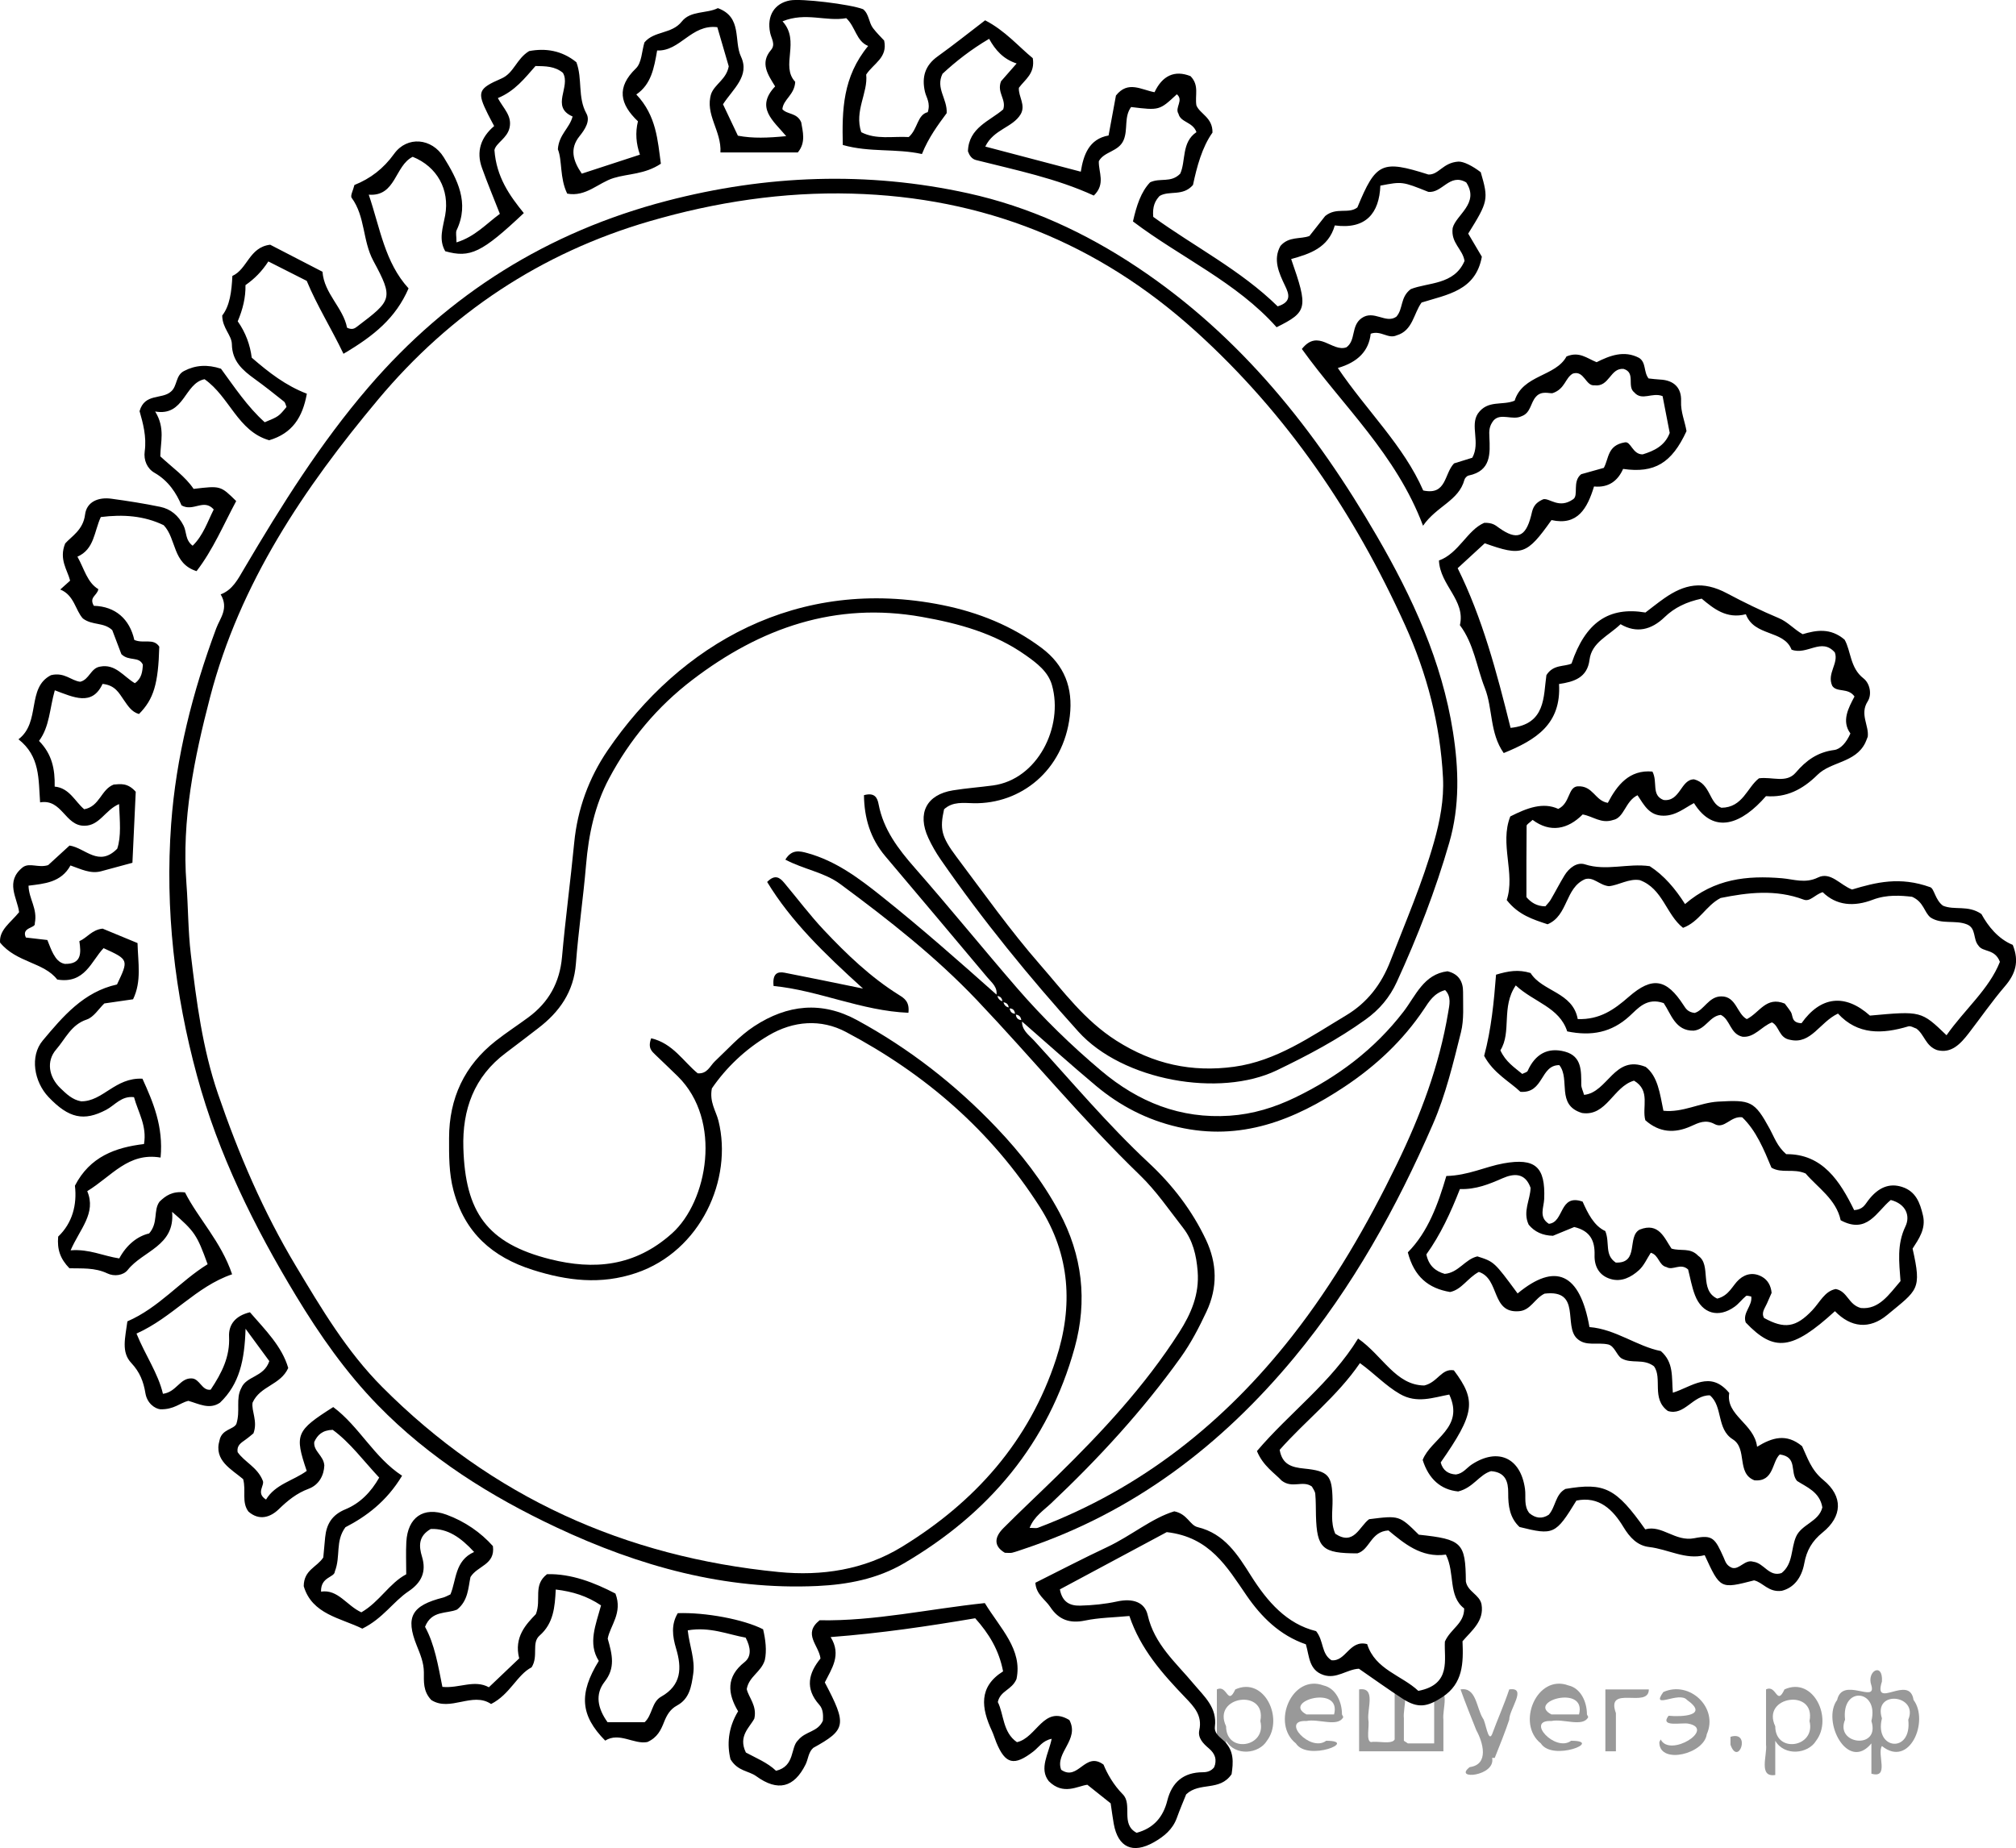 <?xml version="1.0" encoding="utf-8"?>
<!-- Generator: Adobe Illustrator 28.0.0, SVG Export Plug-In . SVG Version: 6.00 Build 0)  -->
<svg version="1.1" id="Слой_1" xmlns="http://www.w3.org/2000/svg" xmlns:xlink="http://www.w3.org/1999/xlink" x="0px" y="0px"
	 width="153.08px" height="140.354px" viewBox="0 0 153.08 140.354" enable-background="new 0 0 153.08 140.354"
	 xml:space="preserve">
<g>
	<path d="M9.672,100.35c2.403-1.043,3.996-3.044,6.093-4.339c-0.814-2.244-0.972-2.483-2.696-3.979
		c0.235,2.601-2.222,2.956-3.366,4.407c-0.335,0.426-1.033,0.517-1.548,0.269c-0.956-0.459-1.982-0.366-2.884-0.391
		c-0.7-0.722-0.941-1.431-0.854-2.406c1.083-1.029,1.442-2.432,1.272-3.864c1.138-2.211,3.077-2.906,5.245-3.165
		c0.234-1.384-0.44-2.395-0.759-3.559c-0.956-0.114-1.451,0.612-2.107,0.958c-1.7,0.896-2.841,0.649-4.379-0.964
		c-1.104-1.158-1.439-3.107-0.445-4.294c1.533-1.83,3.11-3.703,5.639-4.258
		c0.896-1.882,0.894-1.885-1.018-2.759c-0.94,0.982-1.414,2.735-3.521,2.383
		c-1.014-1.319-3.102-1.28-4.34-2.809c-0.073-0.971,0.797-1.5,1.446-2.306c-0.131-1.073-1.098-2.33,0.291-3.419
		c0.514-0.361,1.169,0.078,1.915-0.154c0.467-0.427,1.035-0.948,1.624-1.487c1.195,0.175,2.209,1.672,3.621,0.24
		c0.315-0.937,0.195-2.09,0.14-3.39c-1.058,0.448-1.478,1.645-2.625,1.646
		c-1.479,0.025-1.702-2.066-3.371-1.774c-0.13-1.782,0.005-3.498-1.642-4.792c1.716-1.302,0.594-3.916,2.468-4.869
		c1.03-0.252,1.551,0.434,2.223,0.499c0.688-0.167,0.793-1.026,1.488-1.145c1.181-0.244,1.8,0.755,2.657,1.255
		c0.523-0.356,0.578-0.888,0.609-1.407c-0.312-0.662-1.052-0.231-1.631-0.798c-0.193-0.508-0.467-1.229-0.694-1.827
		c-0.664-0.619-1.498-0.337-2.226-0.88c-0.569-0.607-0.654-1.773-1.721-2.202c0.286-0.258,0.458-0.413,0.748-0.674
		c-0.193-0.796-0.869-1.613-0.374-2.824c0.463-0.528,1.365-1.018,1.508-2.187c0.121-0.99,1.023-1.344,1.991-1.212
		c1.244,0.169,2.486,0.364,3.715,0.617c0.803,0.166,1.387,0.663,1.774,1.425c0.242,0.476,0.116,1.1,0.691,1.528
		c0.806-0.785,1.13-1.827,1.601-2.752c-0.76-0.862-1.554,0.206-2.447-0.314
		c-0.38-0.904-0.981-1.861-2.048-2.47c-0.567-0.324-0.839-0.963-0.746-1.636
		c0.153-1.11-0.137-2.157-0.392-3.047c0.393-1.384,1.702-0.87,2.384-1.485c0.496-0.415,0.339-1.236,0.997-1.566
		c0.862-0.45,1.774-0.51,2.802-0.171c1.014,1.382,2.004,2.883,3.321,4.065c1.058-0.438,1.058-0.438,1.654-1.161
		c-0.061-0.139-0.085-0.326-0.191-0.41c-0.733-0.587-1.47-1.172-2.232-1.722c-0.915-0.661-1.704-1.343-1.725-2.63
		c-0.011-0.694-0.724-1.213-0.733-2.182c0.573-0.735,0.715-1.817,0.771-3.007c1.147-0.512,1.269-2.178,2.871-2.37
		c1.239,0.64,2.55,1.318,3.972,2.053c0.122,1.663,1.579,2.741,1.864,4.249c0.416,0.201,0.61,0.033,0.791-0.104
		c2.605-1.977,2.759-2.1,1.21-4.967c-0.834-1.543-0.605-3.365-1.65-4.79c-0.118-0.161,0.116-0.58,0.209-0.976
		c1.22-0.49,2.205-1.242,3.018-2.371c0.984-1.367,2.861-1.2,3.764,0.265c1.034,1.677,1.972,3.452,0.98,5.534
		c-0.086,0.181-0.011,0.44-0.011,0.93c1.395-0.43,2.254-1.403,3.293-2.167
		c-0.472-1.205-0.947-2.342-1.362-3.499c-0.443-1.234-0.09-2.304,0.929-3.169
		C37.329,9.206,37.181,8.939,37.046,8.666c-0.829-1.672-0.771-1.925,1.028-2.703c0.954-0.412,1.129-1.489,2.103-2.083
		c1.206-0.229,2.464-0.072,3.591,0.848c0.474,1.268,0.08,2.666,0.761,3.895c0.304,0.549-0.096,1.19-0.519,1.713
		c-0.771,0.953-0.503,1.876,0.167,2.852c1.451-0.474,2.841-0.928,4.414-1.442c-0.287-0.829-0.364-1.665-0.15-2.533
		c-1.369-1.299-1.654-2.572-0.153-4.019c0.44-0.424,0.443-1.303,0.645-1.97c0.738-0.893,2.075-0.623,2.836-1.588
		c0.664-0.844,1.896-0.59,2.74-1.018c1.877,0.688,1.192,2.481,1.756,3.682c0.691,1.472-0.612,2.456-1.366,3.62
		c0.361,0.762,0.726,1.53,1.131,2.385c1.139,0.218,2.287,0.168,3.668,0.034
		c-0.992-1.181-2.359-2.169-0.84-3.778c-0.535-0.87-1.171-1.762-0.318-2.759
		c0.371-0.433,0.033-0.858-0.061-1.311c-0.272-1.306,0.345-2.243,1.504-2.459c0.851-0.159,4.548,0.283,5.552,0.666
		c0.46,0.364,0.424,1.001,0.752,1.435c0.28,0.37,0.619,0.695,0.849,0.947c0.282,1.307-0.802,1.727-1.364,2.582
		c0.151,1.388-0.917,2.749-0.376,4.377c1.133,0.587,2.391,0.298,3.606,0.369c0.696-0.604,0.638-1.691,1.444-1.889
		c0.228-0.706-0.113-1.107-0.214-1.555c-0.252-1.107,0.004-1.992,0.968-2.682c1.201-0.861,2.356-1.786,3.603-2.739
		c1.518,0.781,2.545,1.999,3.619,2.876c0.189,1.166-0.585,1.608-1.055,2.25c-0.049,0.662,0.544,1.31,0.132,2.013
		c-0.614,1.017-2.051,1.129-2.683,2.449c2.417,0.636,4.739,1.247,7.252,1.908
		c0.2-1.271,0.628-2.489,2.109-2.749c0.208-1.127,0.392-2.124,0.56-3.034c0.914-1.155,1.911-0.44,2.93-0.252
		c0.588-1.251,1.52-1.705,2.733-1.22c0.688,0.709,0.318,1.462,0.447,2.22c0.257,0.649,1.244,0.912,1.22,2.066
		c-0.793,1.11-1.191,2.615-1.48,3.979c-0.776,0.892-1.797,0.395-2.537,0.834c-0.337,0.369-0.549,0.776-0.482,1.586
		c3.058,2.223,6.652,4.048,9.449,6.798c1.087-0.339,0.854-0.952,0.57-1.545c-0.485-1.009-0.936-2.011-0.36-3.043
		c0.639-0.75,1.537-0.498,2.202-0.757c0.482-0.611,0.917-1.162,1.195-1.515c0.864-0.705,1.774-0.127,2.446-0.654
		c1.408-3.412,1.862-3.622,5.391-2.499c0.793,0.032,1.089-0.899,2.276-0.981c0.395-0.017,1.081,0.329,1.7,0.807
		c0.602,2.058,0.569,2.224-0.952,4.662c0.325,0.551,0.675,1.144,1.036,1.755c-0.468,2.585-2.623,2.868-4.576,3.479
		c-0.609,0.83-0.663,2.134-1.892,2.493c-0.655,0.299-1.191-0.405-1.972-0.124c-0.139,1.297-0.966,2.162-2.496,2.602
		c2.209,3.267,4.991,5.886,6.484,9.302c1.789,0.386,1.578-1.265,2.341-2.056c0.398-0.123,0.907-0.281,1.385-0.43
		c0.633-1.146-0.183-2.429,0.422-3.35c0.751-1.069,1.856-0.589,2.795-0.984c0.618-1.976,3.108-1.819,3.938-3.358
		c0.972-0.406,1.544,0.14,2.286,0.436c0.993-0.496,2.086-0.931,3.231-0.324c0.548,0.364,0.322,1.056,0.714,1.558
		c0.277,0.028,0.576,0.071,0.877,0.085c1.054,0.048,1.637,0.635,1.591,1.646c-0.036,0.819,0.292,1.531,0.413,2.269
		c-1.118,2.42-2.423,3.219-4.815,2.871c-0.383,0.868-1.068,1.448-2.208,1.334
		c-0.506,1.653-1.24,3-3.229,2.551c-1.873,2.64-2.245,2.769-5.067,1.762
		c-0.616,0.566-1.248,1.148-2.058,1.893c1.877,3.782,2.966,7.901,4.017,12.126
		c2.698-0.271,2.486-2.399,2.722-4.005c0.526-0.838,1.375-0.623,1.906-0.88c1.058-3.123,2.822-4.343,5.613-3.876
		c0.433-0.328,0.919-0.722,1.431-1.08c1.514-1.058,2.897-1.373,4.774-0.371c1.249,0.667,2.589,1.318,3.928,1.88
		c0.681,0.286,1.126,0.832,1.804,1.218c1.026-0.305,2.107-0.502,3.185,0.415c0.491,0.858,0.406,2.141,1.433,2.938
		c0.501,0.389,0.654,1.232,0.32,1.752c-0.62,0.967,0.111,1.831,0.006,2.679c-0.08,0.199-0.129,0.349-0.199,0.488
		c-0.755,1.501-2.598,1.401-3.614,2.404c-1.152,1.137-2.374,1.744-3.915,1.623
		c-1.816,2.097-3.937,2.984-5.468,0.528c-0.727,0.381-1.373,0.959-2.311,0.957c-1.07-0.002-1.452-0.764-1.975-1.554
		c-0.936,0.448-1.004,1.714-1.851,1.879c-0.917,0.302-1.502-0.272-2.314-0.42
		c-1.115,1.125-2.453,1.42-3.802,0.413c-0.247,0.237-0.454,0.342-0.455,0.449c-0.02,1.795-0.014,3.59-0.014,5.416
		c0.345,0.406,0.787,0.697,1.439,0.699c0.123-0.15,0.29-0.308,0.402-0.498c0.357-0.607,0.676-1.236,1.042-1.837
		c0.352-0.58,0.956-1.047,1.563-0.851c1.628,0.525,3.252-0.099,4.916,0.137c1.091,0.703,1.937,1.707,2.682,2.878
		c2.244-1.933,4.716-2.181,7.357-1.961c0.88,0.073,1.764,0.421,2.738-0.056c0.961-0.471,1.694,0.583,2.587,0.912
		c1.803-0.54,3.63-1.01,5.947-0.172c0.295,0.116,0.371,0.976,0.957,1.401c0.87,0.37,1.9-0.074,2.918,0.632
		c0.502,0.921,1.267,1.888,2.38,2.344c0.515,1.277,0.199,2.218-0.595,3.144c-0.97,1.131-1.822,2.364-2.732,3.547
		c-0.643,0.836-1.338,1.581-2.42,1.299c-0.877-0.311-0.952-1.176-1.57-1.633c-0.171-0.051-0.427-0.224-0.614-0.168
		c-1.966,0.59-3.837,0.664-5.34-0.972c-1.387,0.656-2.046,2.352-3.614,1.996
		c-0.889-0.132-0.825-1.042-1.398-1.327c-0.807,0.314-1.332,1.173-2.237,1.09
		c-0.95-0.209-0.919-1.303-1.648-1.659c-0.856,0.087-1.141,1.101-2.059,1.197
		c-1.399,0.036-1.723-1.284-2.277-2.092c-1.295-0.454-1.954,0.405-2.609,1
		c-1.353,1.229-2.865,1.527-4.717,1.148c-0.595-1.837-2.524-2.209-3.907-3.492
		c-1.124,1.64-0.295,3.534-1.168,4.929c0.398,0.878,1.07,1.301,1.661,1.794c0.154-0.084,0.363-0.124,0.413-0.236
		c0.562-1.258,1.519-1.821,2.845-1.453c1.271,0.353,1.219,1.469,1.223,2.512c0.001,0.22,0.118,0.439,0.213,0.767
		c1.815-0.185,2.292-3.092,4.684-2.122c0.919,0.727,1.071,2.005,1.341,3.328c1.486,0.155,2.762-0.616,4.151-0.694
		c2.48-0.14,2.759-0.059,3.925,2.076c0.337,0.616,0.553,1.311,1.246,1.915c2.772-0.026,4.095,2.075,5.161,4.251
		c0.662-0.048,0.813-0.403,1.052-0.719c0.783-1.037,1.645-1.35,2.59-1.043c1.05,0.341,1.358,1.212,1.582,2.159
		c0.242,1.025-0.325,1.806-0.788,2.525c0.716,3.156,0.383,3.12-1.928,5.039c-1.346,1.118-2.756,0.96-3.967-0.287
		c-3.249,2.968-4.614,3.128-6.774,0.859c-0.265-0.743,0.524-1.264,0.418-1.974
		c-0.136-0.017-0.325-0.098-0.398-0.037c-0.302,0.248-0.541,0.578-0.855,0.806
		c-1.228,0.892-2.479,0.543-3.02-0.872c-0.25-0.654-0.367-1.358-0.52-1.949c-0.584-0.526-1.15,0.108-1.635-0.181
		c-0.603-0.129-0.572-0.914-1.199-1.089c-0.291,0.443-0.513,0.972-0.898,1.321
		c-0.588,0.532-1.324,0.92-2.156,0.671c-0.862-0.258-1.241-0.949-1.215-1.816
		c0.032-1.073-0.318-1.839-1.543-2.131c-0.492,0.202-1.068,0.439-1.617,0.665
		c-0.783-0.017-1.4-0.3-1.843-0.843c-0.473-0.999,0.127-1.892,0.143-2.801
		c-0.411-1.156-1.27-1.099-2.12-0.727c-1.014,0.444-2.019,0.864-3.245,0.822
		c-0.7,1.791-1.483,3.482-2.548,4.964c0.183,0.873,0.703,1.278,1.393,1.478c1.053-0.086,1.55-1.122,2.483-1.328
		c1.277,0.408,1.277,0.408,3.052,2.814c2.876-2.378,4.731-1.556,5.457,2.554c1.98,0.154,3.608,1.465,5.418,1.821
		c0.996,0.87,0.814,1.954,0.913,3.164c1.456-0.451,2.83-1.738,4.283,0.02c-0.285,1.704,1.899,2.317,2.114,4.084
		c1.139-0.696,2.219-1.04,3.418-0.043c0.395,0.831,0.669,1.796,1.607,2.563c1.534,1.256,1.446,2.782-0.047,3.987
		c-0.809,0.653-1.22,1.385-1.394,2.345c-0.2,1.099-0.791,1.858-1.706,2.087c-1.016,0.141-1.431-0.642-2.106-0.792
		c-2.566,0.661-2.566,0.661-3.751-1.914c-1.445,0.375-2.768-0.449-4.213-0.618c-0.893-0.104-1.47-0.713-1.959-1.522
		c-0.792-1.31-1.847-2.362-3.569-2.005c-1.576,2.578-1.735,2.65-4.319,2.006
		c-0.748-0.698-0.867-1.616-0.859-2.583c0.007-0.864-0.209-1.577-1.303-1.658c-0.887,0.253-1.349,1.263-2.497,1.542
		c-1.319-0.131-2.24-0.942-2.695-2.393c0.626-1.621,3.201-2.422,2.02-4.966
		c-1.213,0.22-2.45,0.707-3.747-0.042c-1.1-0.634-1.942-1.56-3.037-2.346
		c-1.74,2.543-4.139,4.373-6.095,6.588c0.196,1.11,0.897,1.326,1.857,1.421
		c1.87,0.186,2.122,0.525,2.158,2.357c0.017,0.854-0.173,1.722,0.209,2.594c1.42,0.94,1.827-0.563,2.569-1.106
		c2.289-0.289,2.289-0.289,3.772,1.177c3.287,0.348,3.547,0.608,3.573,3.547c0.133,0.787,1.043,0.998,1.19,1.744
		c0.214,1.27-0.746,1.986-1.444,2.802c0.069,1.65,0.049,3.201-1.521,4.233c-1.159,0.761-1.866,0.883-3.025,0.131
		c-1.118-0.726-2.2-1.506-3.32-2.278c-0.908,0.039-1.701,0.81-2.7,0.472c-1.11-0.376-1.062-1.437-1.329-2.326
		c-1.991-0.685-3.388-2.087-4.505-3.711c-1.48-2.152-2.777-4.434-6.059-4.809
		c-2.479,1.328-5.304,2.842-8.114,4.348c0.175,0.949,0.742,1.255,1.54,1.235c0.943-0.024,1.871-0.115,2.804-0.317
		c1.21-0.262,2.102,0.059,2.324,1.036c0.506,2.226,2.141,3.603,3.488,5.219c0.789,0.947,1.808,1.799,1.613,3.261
		c-0.057,0.422,0.275,0.72,0.578,0.975c0.935,0.784,0.812,1.776,0.692,2.625
		c-0.905,1.331-2.42,0.563-3.449,1.531c-0.195,0.488-0.473,1.132-0.709,1.791
		c-0.314,0.876-0.982,1.415-1.743,1.847c-1.612,0.914-2.727,0.392-3.049-1.405
		c-0.083-0.462-0.14-0.928-0.233-1.548c-0.47-0.375-1.02-0.814-1.77-1.412
		c-0.733,0.087-1.818,0.83-2.928-0.271c-0.757-0.958-0.014-2.071,0.219-3.219
		c-0.695,0.136-0.973,0.64-1.385,0.958c-1.469,1.134-2.133,0.979-2.818-0.682c-0.12-0.29-0.204-0.597-0.337-0.881
		c-0.805-1.724-1.027-3.343,0.85-4.517c-0.31-1.618-1.065-2.856-2.117-4.033
		c-3.573,0.604-7.126,1.136-10.978,1.429c0.855,1.368,0.061,2.419-0.442,3.445c1.694,3.213,1.623,3.588-0.876,4.969
		c-0.38,0.337-0.379,0.85-0.586,1.265c-0.875,1.754-2.104,2.077-3.745,0.886
		c-0.577-0.419-1.396-0.363-1.954-1.284c-0.265-1.071-0.207-2.36,0.577-3.645
		c-0.806-1.353-0.918-2.625,0.489-3.734c0.541-0.427,0.476-1.113,0.083-1.86c-1.341-0.237-2.711-0.844-4.397-0.553
		c0.133,1.185,0.573,2.212,0.417,3.306c-0.138,0.964-0.284,1.892-1.229,2.402c-0.532,0.287-0.781,0.739-0.988,1.262
		c-0.233,0.587-0.493,1.167-1.263,1.511c-1.02,0.204-2.126-0.781-3.204-0.107
		c-1.887-1.911-2.019-3.559-0.486-6.053c-0.849-1.332-0.223-2.752,0.17-4.216
		c-1.065-0.712-2.133-1.047-3.439-1.206c-0.064,1.348-0.173,2.575-1.226,3.498
		c-0.64,0.561-0.064,1.544-0.606,2.41c-1.108,0.569-1.631,2.054-3.077,2.787
		c-1.411-0.957-3.104,0.616-4.541-0.303c-0.641-0.677-0.558-1.414-0.563-2.108c-0.005-0.735-0.277-1.371-0.542-2.031
		c-0.874-2.176-0.384-3.038,2.013-3.644c0.149-0.038,0.286-0.123,0.546-0.239c0.456-1.074,0.319-2.561,1.798-3.221
		c-1.016-1.099-1.997-1.794-3.292-1.748c-0.952,0.547-0.908,1.309-0.664,2.109
		c0.349,1.148-0.045,1.97-1.016,2.621c-1.171,0.785-1.942,2.064-3.517,2.84c-1.642-0.811-3.821-1.082-4.449-3.225
		c0.011-1.244,0.998-1.431,1.485-2.18c0.04-0.435,0.086-0.979,0.141-1.523c0.101-1.012,0.516-1.713,1.548-2.138
		c1.094-0.451,1.936-1.303,2.557-2.404c-1.198-1.28-2.217-2.673-3.53-3.628c-0.786,0.024-1.154,0.387-1.401,0.919
		c-0.079,0.711,0.71,1.028,0.764,1.784c-0.028,0.758-0.409,1.482-1.191,1.773
		c-0.911,0.339-1.586,0.89-2.269,1.552c-0.645,0.626-1.497,0.893-2.306,0.176c-0.533-0.726-0.16-1.562-0.397-2.458
		c-0.887-0.756-2.244-1.416-1.796-2.943c0.174-0.87,1.071-0.818,1.28-1.252c0.321-0.999-0.068-1.909,0.374-2.723
		c0.381-0.931,1.714-0.809,2.128-2.048c-0.455-0.619-0.989-1.346-1.804-2.456c-0.075,2.385-0.457,4.194-1.941,5.613
		c-0.802,0.55-1.606,0.085-2.405-0.14c-0.626,0.152-1.091,0.673-2.134,0.641
		c-0.405-0.049-0.998-0.447-1.125-1.225c-0.144-0.884-0.433-1.609-1.067-2.286
		C9.186,102.683,9.512,101.602,9.672,100.35z M112.291,96.594c-0.862,0.466-1.295,1.34-2.181,1.526
		c-1.65-0.278-2.731-1.16-3.211-3.011c1.535-1.548,2.3-3.672,2.925-5.8c1.669-0.039,2.958-0.711,4.343-0.958
		c2.425-0.434,3.184,0.27,3.088,2.699c-0.025,0.647-0.43,1.391,0.354,1.89c1.176-0.105,0.769-2.312,2.563-1.685
		c0.38,0.854,0.848,1.834,1.722,2.237c0.364,0.886-0.08,1.807,0.796,2.392c1.811,0.073,0.824-1.969,1.813-2.503
		c1.461-0.583,1.881,0.654,2.418,1.441c0.709,0.222,1.41-0.108,2.037,0.555c1.019,0.684,0.037,2.594,1.437,3.244
		c0.923-0.235,1.148-1.005,1.666-1.461c0.524-0.461,1.149-0.534,1.748-0.189c0.414,0.239,0.662,0.654,0.715,1.213
		c-0.107,0.243-0.237,0.529-0.359,0.817c-0.148,0.348-0.444,0.67-0.219,1.088c1.55,0.855,2.42,0.734,3.665-0.581
		c0.58-0.612,0.946-1.462,1.784-1.615c0.911,0.181,0.942,1.186,1.907,1.442c1.376,0.132,2.124-1.015,3.009-2.044
		c-0.102-1.414-0.287-2.778,0.373-4.151c0.38-0.79,0.056-1.705-1.112-2.009c-1.069,0.869-1.786,2.631-3.805,1.539
		c-0.335-1.588-1.76-2.491-2.663-3.553c-0.952-0.406-1.791,0.024-2.592-0.439
		c-0.57-1.371-1.16-2.815-2.22-3.827c-0.889-0.117-1.343,0.927-2.101,0.514
		c-0.675-0.368-1.208-0.102-1.774,0.155c-1.257,0.572-2.423,0.496-3.483-0.447c-0.271-0.987,0.424-2.25-0.859-3.004
		c-1.581,0.452-2.08,2.736-3.945,2.456c-2.005-0.603-0.868-2.558-1.726-3.636
		c-1.468-0.008-1.16,2.157-2.955,2.027c-0.787-0.758-2.05-1.407-2.753-2.73
		c0.547-2.042,0.743-4.125,0.903-6.166c0.929-0.278,1.687-0.413,2.622-0.127c0.887,1.418,3.209,1.447,3.581,3.499
		c1.681,0.057,2.776-0.73,3.877-1.692c1.798-1.57,2.87-1.356,4.159,0.638c0.175,0.271,0.332,0.527,0.839,0.588
		c0.707-0.197,1.069-1.257,2.026-1.257c1.138-0.009,1.184,1.333,1.938,1.726c0.978-0.494,1.464-1.756,2.881-1.179
		c0.104,0.141,0.299,0.379,0.463,0.637c0.183,0.288,0.01,0.825,0.81,0.853c1.448-2.044,3.298-2.273,5.195-0.578
		c3.893-0.356,3.893-0.356,5.816,1.492c1.368-1.956,3.235-3.498,4.052-5.575c-0.39-1.025-1.297-0.705-1.636-1.241
		c-0.424-0.493-0.143-1.33-0.887-1.611c-0.882-0.342-1.902,0.035-2.746-0.518c-0.492-0.399-0.504-1.174-1.401-1.57
		c-0.831-0.095-1.915-0.185-2.986,0.225c-1.417,0.542-2.756,0.453-3.8-0.576
		c-0.615,0.193-0.949,0.751-1.446,0.565c-2.124-0.799-4.249-0.536-6.303-0.123c-1.118,0.578-1.618,1.81-2.856,2.267
		c-1.288-1.015-1.53-2.976-3.282-3.623c-0.82-0.141-1.593,0.384-2.342,0.46
		c-0.722-0.068-1.166-0.731-1.816-0.533c-1.535,0.668-1.268,2.759-2.845,3.425
		c-1.091-0.363-2.21-0.698-3.103-1.839c0.67-2.036-0.555-4.25,0.271-6.35
		c1.278-0.647,2.489-1.105,3.643-0.572c0.919-0.446,0.722-1.644,1.467-1.716c1.183-0.067,1.313,1.102,2.297,1.256
		c0.703-1.347,1.635-2.534,3.385-2.376c0.426,0.798-0.111,1.793,0.846,2.158c1.274,0.153,1.305-1.581,2.321-1.567
		c1.263,0.33,1.126,1.818,2.071,2.157c1.629-0.013,1.954-1.55,2.854-2.236c1.005-0.135,2.081,0.401,2.792-0.434
		c0.796-0.935,1.664-1.552,2.918-1.716c0.492-0.065,0.925-0.567,1.232-1.254c-0.691-0.944-0.154-1.932,0.311-2.809
		c-0.489-0.697-1.342-0.28-1.69-0.81c-0.426-0.94,0.502-1.702,0.197-2.535
		c-1.015-1.163-2.104,0.239-3.287-0.213c-0.589-1.518-2.828-0.978-3.47-2.69c-1.468,0.379-2.448-0.427-3.355-1.184
		c-1.147,0.243-2.06,0.677-2.814,1.405c-1.009,0.974-2.136,1.246-3.344,0.536
		c-0.948,0.906-2.191,1.378-2.358,2.705c-0.171,1.356-1.171,1.669-2.315,1.838
		c0.178,3.048-1.749,4.246-4.2,5.243c-1.078-1.528-0.817-3.374-1.435-4.945c-0.626-1.591-0.825-3.348-1.893-4.767
		c0.443-1.899-1.501-3.015-1.59-4.91c1.512-0.551,2.142-2.303,3.432-2.86c0.651-0.026,0.874,0.2,1.131,0.382
		c1.341,0.953,2.009,0.721,2.427-0.901c0.121-0.468,0.138-0.934,0.934-1.275c0.478-0.107,1.193,0.761,2.271-0.003
		c0.431-0.294-0.094-1.341,0.604-1.897c0.574-0.161,1.171-0.328,1.72-0.482c0.393-0.723,0.262-1.711,1.59-1.936
		c0.47-0.106,0.584,0.927,1.364,0.911c0.84-0.26,1.681-0.638,2.049-1.63
		c-0.188-0.97-0.372-1.921-0.541-2.793c-0.799-0.317-1.563,0.396-2.15-0.284
		c-0.586-0.456,0.132-1.497-0.807-1.782c-1.029-0.103-1.078,1.396-2.217,1.243
		c-0.665,0.081-0.777-1.163-1.641-0.889c-0.591,0.33-0.579,1.162-1.537,1.486
		c-0.222,0.048-0.831-0.219-1.263,0.27c-0.416,0.453-0.392,1.229-1.084,1.477
		c-0.703,0.349-1.596-0.279-2.139,0.33c-0.351,0.444-0.334,0.832-0.316,1.228c0.06,1.291,0.142,2.596-1.575,2.951
		c-0.125,0.026-0.283,0.19-0.317,0.319c-0.431,1.605-2.104,1.991-3.144,3.493
		c-2.036-5.421-6.112-9.12-9.201-13.424c1.256-1.578,2.292,0.272,3.385-0.127c0.737-0.535,0.328-1.627,1.15-2.213
		c0.929-0.662,1.841,0.456,2.639-0.11c0.539-0.601,0.274-1.48,1.098-2.096c1.303-0.519,3.297-0.304,4.08-2.14
		c-0.145-0.911-1.052-1.355-0.902-2.499c0.256-1.008,2.062-1.871,1.032-3.463
		c-1.261-0.739-1.821,0.841-2.884,0.715c-1.978-0.791-1.978-0.791-3.638-0.471
		c-0.084,2.092-1.095,3.339-3.459,3.022c-0.491,1.716-1.917,2.162-3.314,2.553
		c1.304,3.729,1.244,4.007-1.106,5.179c-3.039-3.421-7.29-5.297-10.907-8.035
		c0.277-1.223,0.611-2.242,1.299-2.969c0.772-0.369,1.576,0.071,2.289-0.658c0.44-0.949,0.082-2.386,1.234-3.155
		c-0.287-0.796-1.203-0.721-1.367-1.399c-0.3-0.467,0.419-1.021-0.123-1.476
		c-1.322,1.23-1.322,1.23-3.473,0.968c-0.549,0.744-0.228,1.681-0.561,2.495
		c-0.372,0.907-1.483,0.865-1.89,1.618c-0.03,0.847,0.534,1.724-0.38,2.611c-2.844-1.307-5.913-1.933-8.944-2.697
		c-0.327-0.083-0.503-0.353-0.614-0.663c0.05-1.806,1.681-2.312,2.679-3.186c0.254-0.77-0.503-1.266-0.166-2.135
		c0.259-0.296,0.657-0.75,1.184-1.351c-1.023-0.333-1.622-1.026-2.089-1.872c-1.393,0.821-2.548,1.733-3.539,2.654
		c-0.543,1.107,0.381,1.906,0.316,2.991c-0.654,0.884-1.383,1.865-1.878,3.104
		c-1.986-0.438-3.956-0.104-6.01-0.687c-0.061-2.654-0.011-5.166,1.926-7.519
		c-0.909-0.367-0.948-1.437-1.662-2.112c-1.54,0.278-3.079-0.48-4.839,0.24c1.378,1.516-0.181,3.381,0.963,4.595
		c-0.05,0.996-0.906,1.322-0.975,2.079c0.373,0.423,1.107,0.248,1.43,0.994
		c0.107,0.678,0.381,1.522-0.26,2.291c-1.943,0-3.849,0-5.873,0c0.094-1.649-1.199-2.882-0.703-4.46
		c0.286-0.743,1.154-1.091,1.333-2.082c-0.261-0.894-0.56-1.92-0.867-2.972c-1.987-0.238-2.813,1.842-4.57,1.77
		c-0.233,1.335-0.448,2.568-1.581,3.34c1.536,1.623,1.619,3.502,1.865,5.259c-1.233,0.819-2.47,0.745-3.588,1.087
		c-1.16,0.355-2.094,1.45-3.525,1.184c-0.581-1.196-0.361-2.494-0.709-3.371
		c0.082-1.126,0.881-1.585,1.119-2.486c-1.707-0.739-0.108-2.263-0.737-3.317
		c-0.613-0.507-1.312-0.503-2.08-0.517c-0.801,0.909-1.563,1.903-2.858,2.435
		c0.418,0.791,1.078,1.327,0.893,2.229c-0.17,0.83-1.041,1.175-1.153,1.72c0.15,2.051,1.151,3.458,2.231,4.786
		c-3.189,3.005-4.066,3.428-5.966,2.897c-0.522-0.897-0.172-1.808-0.006-2.725
		c0.353-1.951-0.607-3.698-2.466-4.447c-1.372,0.68-1.268,3.036-3.337,2.876c0.87,2.556,1.214,5.133,3.023,7.116
		c-0.975,2.252-2.623,3.602-4.942,4.967c-0.937-1.956-2.01-3.654-2.79-5.537
		c-0.964-0.488-1.93-0.977-2.915-1.475c-0.495,0.757-1.037,1.308-1.736,1.798c0.019,0.93-0.203,1.837-0.589,2.748
		c0.605,0.858,0.945,1.805,1.063,2.76c1.311,1.138,2.591,2.127,4.186,2.738
		c-0.323,1.801-1.106,3.015-2.862,3.535c-2.394-0.692-2.993-3.291-4.907-4.636
		c-1.551,0.314-1.516,2.841-3.749,2.453c0.784,1.264,0.394,2.357,0.391,3.406
		c0.916,0.855,1.895,1.528,2.529,2.471c2.046-0.245,2.046-0.245,3.233,0.924c-0.96,1.789-1.761,3.704-3.011,5.322
		c-1.848-0.585-1.508-2.453-2.495-3.489c-1.491-0.722-3.091-0.832-4.775-0.619
		c-0.511,1.103-0.483,2.444-1.774,3.009c0.531,0.955,0.742,1.958,1.587,2.468c-0.083,0.491-0.728,0.599-0.342,1.264
		c1.644,0.043,2.724,1.016,3.074,2.593c0.715,0.306,1.451-0.165,1.895,0.509c-0.076,2.824-0.422,3.988-1.541,5.116
		c-0.568-0.158-0.846-0.631-1.163-1.083c-0.352-0.502-0.641-1.107-1.603-1.204
		c-0.795,1.722-2.213,1.007-3.626,0.486c-0.397,1.393-0.389,2.755-1.198,3.843c0.985,1.003,1.217,2.135,1.189,3.47
		c1.124,0.1,1.551,1.151,2.243,1.721c1.188-0.217,1.27-1.506,2.239-1.876c0.495-0.035,1.052-0.158,1.673,0.548
		c-0.076,1.635-0.162,3.476-0.252,5.393c-0.891,0.241-1.638,0.446-2.385,0.645
		c-0.797,0.212-1.516-0.162-2.319-0.442c-0.711,1.299-1.99,1.384-3.186,1.535c0.024,1.01,0.701,1.74,0.477,2.856
		c0.101,0.384-1.048,0.282-0.678,1.082c0.519,0.06,1.059,0.122,1.631,0.189c0.156,0.37,0.276,0.739,0.462,1.07
		c0.191,0.34,0.431,0.661,0.861,0.743c1.294,0.03,1.239-0.826,1.108-1.726c0.583-0.249,0.939-0.86,1.764-0.952
		c0.805,0.333,1.73,0.716,2.652,1.097c0.039,1.499,0.322,2.901-0.338,4.269c-0.747,0.108-1.44,0.208-2.182,0.316
		c-0.43,0.411-0.808,1.046-1.338,1.222c-1.184,0.392-1.617,1.467-2.312,2.266
		c-0.783,0.9-0.566,2.104,0.319,2.952c0.449,0.431,0.908,0.881,1.571,0.994c1.655,0.015,2.573-1.823,4.654-1.719
		c0.802,1.766,1.601,3.62,1.377,5.99c-2.458-0.417-3.706,1.414-5.569,2.551c0.707,1.675-0.56,2.866-1.263,4.494
		c1.415-0.117,2.465,0.43,3.694,0.614c0.554-1.035,1.389-1.695,2.268-1.896c0.72-0.832,0.297-1.752,0.795-2.421
		c0.46-0.436,0.951-0.809,1.928-0.697c1.008,1.99,2.736,3.725,3.578,6.219c-2.769,0.947-4.51,3.27-7.26,4.502
		c0.674,1.663,1.64,3.01,2.008,4.575c1.029-0.133,1.284-1.204,2.175-1.17c0.623,0.01,0.785,0.966,1.45,0.855
		c0.862-1.292,1.469-2.516,1.396-4.026c-0.045-0.936,0.501-1.593,1.585-1.852c1.169,1.346,2.435,2.596,2.908,4.233
		c-0.598,1.316-2.128,1.342-2.71,2.634c-0.094,0.65,0.411,1.413,0.068,2.329
		c-0.139,0.112-0.37,0.316-0.621,0.493c-0.323,0.228-0.66,0.434-0.581,0.933
		c0.525,0.756,1.496,1.138,1.904,2.151c0.192,0.369-0.554,0.946,0.254,1.451c0.702-1.172,2.08-1.433,3.089-2.176
		c-0.935-2.764-0.818-3.052,2.014-4.848c1.975,1.47,3.097,3.825,5.228,5.214
		c-1.178,1.962-2.736,3.103-4.304,3.913c-0.788,1.073-0.345,2.189-0.802,3.358
		c-0.024,0.474-1.081,0.386-1.048,1.531c1.289-0.195,1.944,1.061,3.061,1.572c1.388-0.802,2.119-2.208,3.408-2.889
		c0-0.893-0.035-1.675,0.007-2.453c0.102-1.866,1.297-2.714,3.043-2.076c1.405,0.513,2.62,1.363,3.532,2.389
		c0.187,1.428-1.172,1.48-1.704,2.35c-0.171,0.794-0.168,1.792-1.018,2.469c-0.788,0.337-1.93,0.037-2.432,1.311
		c0.731,1.329,0.991,2.928,1.318,4.561c1.275,0.127,2.416-0.58,3.529,0.029c0.818-0.779,1.553-1.479,2.302-2.192
		c-0.416-1.626,0.536-2.603,1.267-3.363c0.439-1.116-0.247-2.187,0.848-3.034c1.858-0.047,3.618,0.654,5.193,1.473
		c0.57,1.474-0.414,2.45-0.586,3.426c0.353,1.228,0.588,2.222-0.232,3.268c-0.754,0.962-0.527,2.038,0.222,3.078
		c0.945,0,1.867,0,2.811,0c0.593-0.529,0.528-1.531,1.251-1.937c1.562-0.877,1.58-2.197,1.141-3.659
		c-0.279-0.93-0.39-1.828,0.128-2.687c2.093-0.074,5.007,0.469,6.479,1.225c0.184,0.781,0.287,1.623,0.13,2.338
		c-0.281,0.919-1.2,1.231-1.374,2.202c0.139,0.633,0.797,1.257,0.577,2.24c-0.347,0.671-1.251,1.327-0.641,2.579
		c0.729,0.397,1.657,0.771,2.29,1.387c1.46-0.355,1.08-1.779,1.674-2.323c0.573-0.707,1.49-0.6,1.884-1.484
		c0.017-0.325,0.053-0.843-0.269-1.201c-1.128-1.253-0.804-2.434,0.086-3.519c-0.12-1.011-1.372-1.863-0.066-2.906
		c4.165,0.08,8.31-0.862,12.544-1.304c1.183,1.938,2.877,3.527,2.405,5.767c-0.362,0.852-1.225,0.87-1.419,1.748
		c0.468,0.932,0.363,2.3,1.454,3.048c1.517-0.339,2.02-2.86,3.979-1.682c0.8,1.492-1.109,2.475-0.622,3.778
		c1.304,0.9,1.809-1.438,3.217-0.391c0.277,0.683,0.749,1.533,1.464,2.256c0.765,0.774-0.199,2.266,1.048,2.922
		c1.302-0.351,2.017-1.201,2.33-2.447c0.351-1.398,1.232-2.148,2.703-2.153c0.323-0.001,0.619-0.083,0.85-0.371
		c0.246-0.563,0.078-1.04-0.394-1.438c-0.433-0.365-0.86-0.796-0.729-1.388c0.245-1.111-0.404-1.786-1.059-2.47
		c-1.74-1.813-3.402-3.68-4.25-6.198c-1.192,0.113-2.303,0.123-3.369,0.345
		c-1.163,0.242-2.004-0.062-2.64-1.029c-0.378-0.574-1.074-0.946-1.13-1.841c1.796-0.897,3.6-1.84,5.441-2.704
		c1.828-0.858,3.411-2.212,5.106-2.72c1.001,0.199,1.175,1.055,1.774,1.2c2.052,0.496,3.047,2.104,4.055,3.699
		c1.244,1.969,2.712,3.652,4.94,4.2c0.6,0.748,0.38,1.713,1.167,2.21c1.101,0.124,1.363-1.581,2.711-1.225
		c0.604,1.937,2.63,2.37,3.884,3.551c2.547-0.487,1.94-2.422,2.017-3.744c0.449-0.999,1.467-1.347,1.465-2.514
		c-1.24-0.956-0.679-2.678-1.388-4.09c-1.88,0.269-3.199-0.877-4.363-1.835c-1.357,0.081-1.405,1.464-2.358,1.74
		c-2.665-0.003-3.076-0.377-3.146-2.871c-0.015-0.55-0-1.103-0.052-1.65
		c-0.02-0.211-0.186-0.409-0.256-0.554c-0.701-0.503-1.475,0.184-2.298-0.45
		c-0.515-0.556-1.411-1.108-1.875-2.243c2.461-2.899,5.62-5.19,7.68-8.547c1.868,1.303,2.853,3.543,5.024,3.566
		c1.033-0.242,1.303-1.316,2.249-1.151c1.732,2.307,1.593,3.277-1,6.995c0.161,0.608,0.577,0.885,1.158,0.914
		c0.544-0.072,0.816-0.507,1.204-0.761c1.991-1.3,3.72-0.506,4.04,1.869c0.082,0.61-0.11,1.265,0.325,1.824
		c0.468,0.396,0.964,0.465,1.48,0.125c0.53-0.602,0.489-1.545,1.267-1.96c2.972-0.504,3.837-0.077,6.058,3.07
		c1.278-0.361,2.27,0.962,3.729,0.673c1.387-0.275,1.567-0.008,2.228,1.474c0.128,0.287,0.19,0.596,0.635,0.776
		c0.552,0.16,0.983-0.663,1.603-0.465c0.828,0.094,1.194,1.179,2.153,0.862c0.893-0.701,0.703-1.85,1.102-2.76
		c0.418-0.953,1.732-1.133,1.998-2.227c-0.195-1.187-1.226-1.554-1.924-2.011c-0.563-0.672,0.08-1.817-1.308-2.009
		c-0.61,0.557-0.435,2.091-1.924,1.964c-1.391-0.533-0.508-2.403-1.646-3.115c-1.246-0.779-0.735-2.497-1.737-3.339
		c-1.306-0.027-1.923,1.585-3.193,1.188c-1.278-0.934-0.386-2.493-1.057-3.398c-0.821-0.616-1.703-0.151-2.473-0.605
		c-0.383-0.27-0.51-0.92-0.996-1.049c-0.858-0.187-1.701,0.168-2.361-0.442
		c-1.065-0.965,0.35-3.76-2.474-3.417c-0.751,0.356-1.054,1.268-1.935,1.333
		C113.207,99.757,113.903,97.119,112.291,96.594z"/>
	<path d="M49.446,78.85c1.653,0.387,2.439,1.767,3.533,2.662c0.734,0.057,0.931-0.562,1.305-0.914
		c0.973-0.914,1.853-1.921,2.988-2.664c2.52-1.649,5.125-1.919,7.796-0.467c3.965,2.156,7.487,4.898,10.601,8.173
		c1.855,1.95,3.491,4.05,4.765,6.423c1.753,3.268,2.152,6.715,1.171,10.275
		c-2.008,7.286-6.534,12.623-12.981,16.394c-2.002,1.171-4.241,1.606-6.556,1.714
		c-7.015,0.325-13.551-1.508-19.816-4.452c-5.012-2.356-9.66-5.271-13.563-9.278
		c-2.433-2.498-4.41-5.328-6.204-8.292c-3.187-5.264-5.903-10.754-7.523-16.717
		c-1.7-6.256-2.435-12.66-1.968-19.112c0.37-5.1,1.633-10.068,3.427-14.883
		c0.284-0.762,0.97-1.504,0.334-2.572c0.911-0.344,1.313-1.158,1.78-1.95c2.837-4.811,5.788-9.53,9.452-13.793
		c6.091-7.086,13.628-11.791,22.631-14.139c7.568-1.974,15.226-2.264,22.881-0.582
		c4.64,1.02,8.898,2.978,12.877,5.633c7.852,5.238,13.516,12.374,18.183,20.421
		c2.697,4.651,4.928,9.488,5.769,14.855c0.441,2.814,0.524,5.624-0.281,8.41
		c-1.048,3.628-2.404,7.131-3.978,10.564c-0.553,1.206-1.331,2.112-2.365,2.859
		c-2.113,1.525-4.404,2.734-6.748,3.863c-4.345,2.093-11.713,0.794-15.077-2.94
		c-3.743-4.153-7.268-8.468-10.449-13.063c-0.357-0.516-0.675-1.067-0.938-1.636
		c-0.87-1.881-0.14-3.296,1.868-3.62c1.008-0.163,2.03-0.236,3.043-0.373c3.384-0.457,5.367-4.456,4.476-7.615
		c-0.29-1.03-1.147-1.672-1.987-2.267c-2.369-1.68-5.097-2.422-7.899-2.919
		c-6.55-1.162-12.239,0.83-17.407,4.774c-2.675,2.041-4.771,4.551-6.342,7.504
		c-1.087,2.042-1.55,4.259-1.744,6.557c-0.211,2.502-0.579,4.991-0.77,7.494
		c-0.163,2.142-1.244,3.673-2.876,4.918c-0.812,0.62-1.618,1.249-2.437,1.86
		c-2.425,1.809-3.322,4.316-3.233,7.229c0.148,4.844,1.767,7.239,6.607,8.449c3.279,0.819,6.395,0.579,9.235-1.965
		c2.702-2.42,3.841-8.574,0.442-11.925c-0.56-0.552-1.134-1.089-1.7-1.635
		C49.492,79.838,49.171,79.588,49.446,78.85z M54.055,82.655c-0.201,1.037,0.314,1.717,0.501,2.469
		c1.1,4.417-1.337,9.886-6.248,11.55c-2.685,0.91-5.246,0.594-7.854-0.233
		c-3.073-0.975-5.173-2.827-6.022-6.038c-0.351-1.328-0.335-2.646-0.333-3.978
		c0.005-3.017,1.16-5.502,3.545-7.375c0.803-0.631,1.664-1.188,2.486-1.796c1.54-1.138,2.373-2.642,2.545-4.577
		c0.257-2.894,0.646-5.775,0.925-8.667c0.247-2.57,1.12-4.941,2.544-7.029
		c5.481-8.039,14.421-13.251,25.428-11.026c2.717,0.549,5.276,1.57,7.522,3.254
		c1.731,1.297,2.395,3.032,2.14,5.173c-0.495,4.162-3.743,6.685-7.301,6.618
		c-0.769-0.015-1.591-0.145-2.247,0.46c-0.329,1.482-0.223,2.064,0.945,3.616
		c2.074,2.758,4.075,5.587,6.341,8.181c1.781,2.039,3.38,4.234,5.788,5.769c2.826,1.801,5.742,2.422,8.94,1.989
		c3.211-0.435,5.816-2.287,8.512-3.903c1.619-0.971,2.68-2.367,3.357-4.11c1.165-2.999,2.442-5.958,3.319-9.059
		c0.449-1.588,0.766-3.22,0.682-4.88c-0.206-4.047-1.22-7.92-2.882-11.591
		c-3.835-8.47-8.948-16.026-15.897-22.314c-7.438-6.731-16.141-10.184-26.108-10.453
		c-5.213-0.141-10.336,0.636-15.35,2.095c-8.256,2.402-15.144,6.994-20.612,13.529
		c-5.624,6.721-10.511,13.944-12.767,22.611c-1.21,4.648-2.167,9.318-1.797,14.174
		c0.136,1.782,0.12,3.57,0.333,5.355c0.428,3.59,0.882,7.154,2.064,10.607
		c1.557,4.549,3.436,8.938,5.909,13.064c1.94,3.237,3.865,6.487,6.555,9.189
		c8.324,8.362,18.449,12.916,30.12,14.057c3.245,0.317,6.479-0.162,9.333-1.906
		c5.549-3.393,9.685-8.023,11.723-14.279c1.298-3.984,1.084-7.899-1.245-11.549
		c-3.688-5.779-8.707-10.107-14.715-13.282c-1.892-1-3.986-0.853-5.878,0.268
		C56.579,79.686,55.123,81.1,54.055,82.655z"/>
	<path d="M75.648,75.634c0.145-0.651-0.335-0.999-0.682-1.413c-2.579-3.065-5.149-6.137-7.739-9.192
		c-1.155-1.363-1.602-2.925-1.624-4.641c0.81-0.221,1.015,0.186,1.109,0.681c0.366,1.932,1.489,3.401,2.753,4.843
		c2.635,3.005,5.155,6.11,7.77,9.133c1.956,2.261,4.097,4.347,6.386,6.275c2.817,2.372,5.997,3.663,9.755,3.411
		c1.768-0.119,3.405-0.627,4.961-1.379c3.223-1.558,6.023-3.649,8.237-6.527c0.918-1.193,1.524-2.842,3.337-3.064
		c0.863,0.205,1.189,0.797,1.183,1.573c-0.008,1.02,0.084,2.082-0.159,3.053c-0.589,2.36-1.156,4.741-2.13,6.983
		c-2.761,6.353-6.105,12.384-10.534,17.728c-5.522,6.661-12.205,11.764-20.513,14.532
		c-0.298,0.099-0.594,0.21-0.898,0.287c-0.145,0.037-0.308,0.006-0.559,0.006
		c-0.885-0.519-0.777-1.204-0.115-1.868c1.332-1.337,2.713-2.625,4.061-3.946
		c3.429-3.358,6.69-6.859,9.29-10.924c0.906-1.417,1.542-2.883,1.403-4.643
		c-0.096-1.217-0.362-2.338-1.107-3.296c-1.06-1.363-2.049-2.814-3.282-4.005
		c-4.36-4.213-8.201-8.9-12.368-13.286c-3.14-3.306-6.725-6.115-10.387-8.821
		c-1.209-0.893-2.732-1.097-4.162-1.851c0.482-0.806,1.1-0.655,1.668-0.498
		c2.174,0.6,3.922,1.913,5.657,3.298c3.005,2.397,5.883,4.937,8.752,7.49c0.065,0.25,0.192,0.438,0.471,0.474
		c0.046,0.269,0.195,0.436,0.472,0.476c0.031,0.288,0.163,0.472,0.48,0.466c0.003,0.315,0.162,0.477,0.477,0.485
		c-0.076,0.745,0.515,1.12,0.921,1.564c2.865,3.127,5.593,6.382,8.705,9.282c1.792,1.67,3.281,3.602,4.334,5.831
		c0.852,1.802,0.893,3.64,0.04,5.458c-0.567,1.208-1.176,2.387-1.961,3.483c-2.893,4.04-6.236,7.671-9.84,11.077
		c-0.574,0.542-1.292,0.999-1.628,1.863c0.333,0,0.496,0.043,0.625-0.006c7.861-2.971,14.19-8.014,19.32-14.569
		c3.147-4.02,5.689-8.418,7.934-13.036c1.805-3.714,3.222-7.472,3.9-11.524
		c0.099-0.591,0.263-1.206-0.23-1.706c-0.857,0.236-1.225,0.882-1.602,1.445
		c-1.599,2.388-3.654,4.307-6.024,5.885c-3.835,2.552-7.9,4.165-12.653,3.072
		c-2.36-0.542-4.418-1.613-6.245-3.144c-1.914-1.604-3.771-3.275-5.653-4.916c-0.016-0.302-0.168-0.472-0.477-0.487
		c-0.015-0.305-0.151-0.484-0.481-0.463c0-0.316-0.178-0.455-0.474-0.475
		C76.108,75.804,75.962,75.635,75.648,75.634z"/>
	<path d="M68.978,76.914c-3.562-0.145-6.818-1.702-10.239-2.035c-0.098-0.955,0.304-1.11,0.84-1.007
		c1.822,0.352,3.638,0.734,5.952,1.204c-2.952-2.674-5.463-5.104-7.28-8.097c0.591-0.604,0.958-0.338,1.288,0.056
		c1.01,1.204,1.955,2.468,3.031,3.61c1.726,1.831,3.543,3.574,5.697,4.919
		C68.659,75.81,69.079,76.067,68.978,76.914z"/>
</g>
<g style="stroke:none;fill:#000;fill-opacity:0.4" > <path d="m 93.1,132.3 c 0,0.8 0,1.6 0,2.5 -1.3,0.2 -0.6,-1.5 -0.7,-2.3 0,-1.4 0,-2.8 0,-4.2 0.8,-0.4 0.8,1.3 1.4,0.0 2.2,-1.0 3.7,2.2 2.4,3.9 -0.6,1.0 -2.4,1.2 -3.1,0.0 z m 2.6,-1.6 c 0.5,-2.5 -3.7,-1.9 -2.6,0.4 0.0,2.1 3.1,1.6 2.6,-0.4 z" /> <path d="m 102.0,130.4 c -0.4,0.8 -1.9,0.1 -2.8,0.3 -2.0,-0.1 0.3,2.4 1.5,1.5 2.5,0.0 -1.4,1.6 -2.3,0.2 -1.9,-1.5 -0.3,-5.3 2.1,-4.4 0.9,0.2 1.4,1.2 1.4,2.2 z m -0.7,-0.2 c 0.6,-2.3 -4.0,-1.0 -2.1,0.0 0.7,0 1.4,-0.0 2.1,-0.0 z" /> <path d="m 106.9,132.4 c 0.6,0 1.3,0 2.0,0 0,-1.3 0,-2.7 0,-4.1 1.3,-0.2 0.6,1.5 0.7,2.3 0,0.8 0,1.6 0,2.4 -2.1,0 -4.2,0 -6.4,0 0,-1.5 0,-3.1 0,-4.7 1.3,-0.2 0.6,1.5 0.7,2.3 0.1,0.5 -0.2,1.6 0.2,1.7 0.5,-0.1 1.6,0.2 1.8,-0.2 0,-1.3 0,-2.6 0,-3.9 1.3,-0.2 0.6,1.5 0.7,2.3 0,0.5 0,1.1 0,1.7 z" /> <path d="m 113.3,133.5 c 0.3,1.4 -3.0,1.7 -1.7,0.7 1.5,-0.2 1.0,-1.9 0.5,-2.8 -0.4,-1.0 -0.8,-2.0 -1.2,-3.1 1.2,-0.2 1.2,1.4 1.7,2.2 0.2,0.2 0.4,1.9 0.7,1.2 0.4,-1.1 0.9,-2.2 1.3,-3.4 1.4,-0.2 0.0,1.5 -0.0,2.3 -0.3,0.9 -0.7,1.9 -1.1,2.9 z" /> <path d="m 120.6,130.4 c -0.4,0.8 -1.9,0.1 -2.8,0.3 -2.0,-0.1 0.3,2.4 1.5,1.5 2.5,0.0 -1.4,1.6 -2.3,0.2 -1.9,-1.5 -0.3,-5.3 2.1,-4.4 0.9,0.2 1.4,1.2 1.4,2.2 z m -0.7,-0.2 c 0.6,-2.3 -4.0,-1.0 -2.1,0.0 0.7,0 1.4,-0.0 2.1,-0.0 z" /> <path d="m 121.9,133.0 c 0,-1.5 0,-3.1 0,-4.7 1.1,0 2.2,0 3.3,0 0.0,1.5 -3.3,-0.4 -2.5,1.8 0,0.9 0,1.9 0,2.9 -0.2,0 -0.5,0 -0.7,0 z" /> <path d="m 126.1,132.1 c 0.7,1.4 4.2,-0.8 2.1,-1.2 -0.5,-0.1 -2.2,0.3 -1.5,-0.6 1.0,0.1 3.1,0.0 1.4,-1.2 -0.6,-0.7 -2.8,0.8 -1.8,-0.6 2.0,-0.9 4.2,1.2 3.3,3.2 -0.2,1.5 -3.5,2.3 -3.6,0.7 l 0,-0.1 0,-0.0 0,0 z" /> <path d="m 131.4,131.9 c 1.6,-0.5 0.6,2.3 -0.0,0.6 -0.0,-0.2 0.0,-0.4 0.0,-0.6 z" /> <path d="m 134.8,132.3 c 0,0.8 0,1.6 0,2.5 -1.3,0.2 -0.6,-1.5 -0.7,-2.3 0,-1.4 0,-2.8 0,-4.2 0.8,-0.4 0.8,1.3 1.4,0.0 2.2,-1.0 3.7,2.2 2.4,3.9 -0.6,1.0 -2.4,1.2 -3.1,0.0 z m 2.6,-1.6 c 0.5,-2.5 -3.7,-1.9 -2.6,0.4 0.0,2.1 3.1,1.6 2.6,-0.4 z" /> <path d="m 140.1,130.6 c -0.8,1.9 2.7,2.3 2.0,0.1 0.6,-2.4 -2.3,-2.7 -2.0,-0.1 z m 2.0,4.2 c 0,-0.8 0,-1.6 0,-2.4 -1.8,2.2 -3.8,-1.7 -2.6,-3.3 0.4,-1.8 3.0,0.3 2.6,-1.1 -0.4,-1.1 0.9,-1.8 0.8,-0.3 -0.7,2.2 2.1,-0.6 2.4,1.4 1.2,1.6 -0.3,5.2 -2.4,3.5 -0.4,0.6 0.6,2.5 -0.8,2.1 z m 2.8,-4.2 c 0.8,-1.9 -2.7,-2.3 -2.0,-0.1 -0.6,2.4 2.3,2.7 2.0,0.1 z" /> </g></svg>

<!--File created and owned by https://sdamgia.ru. Copying is prohibited. All rights reserved.-->
